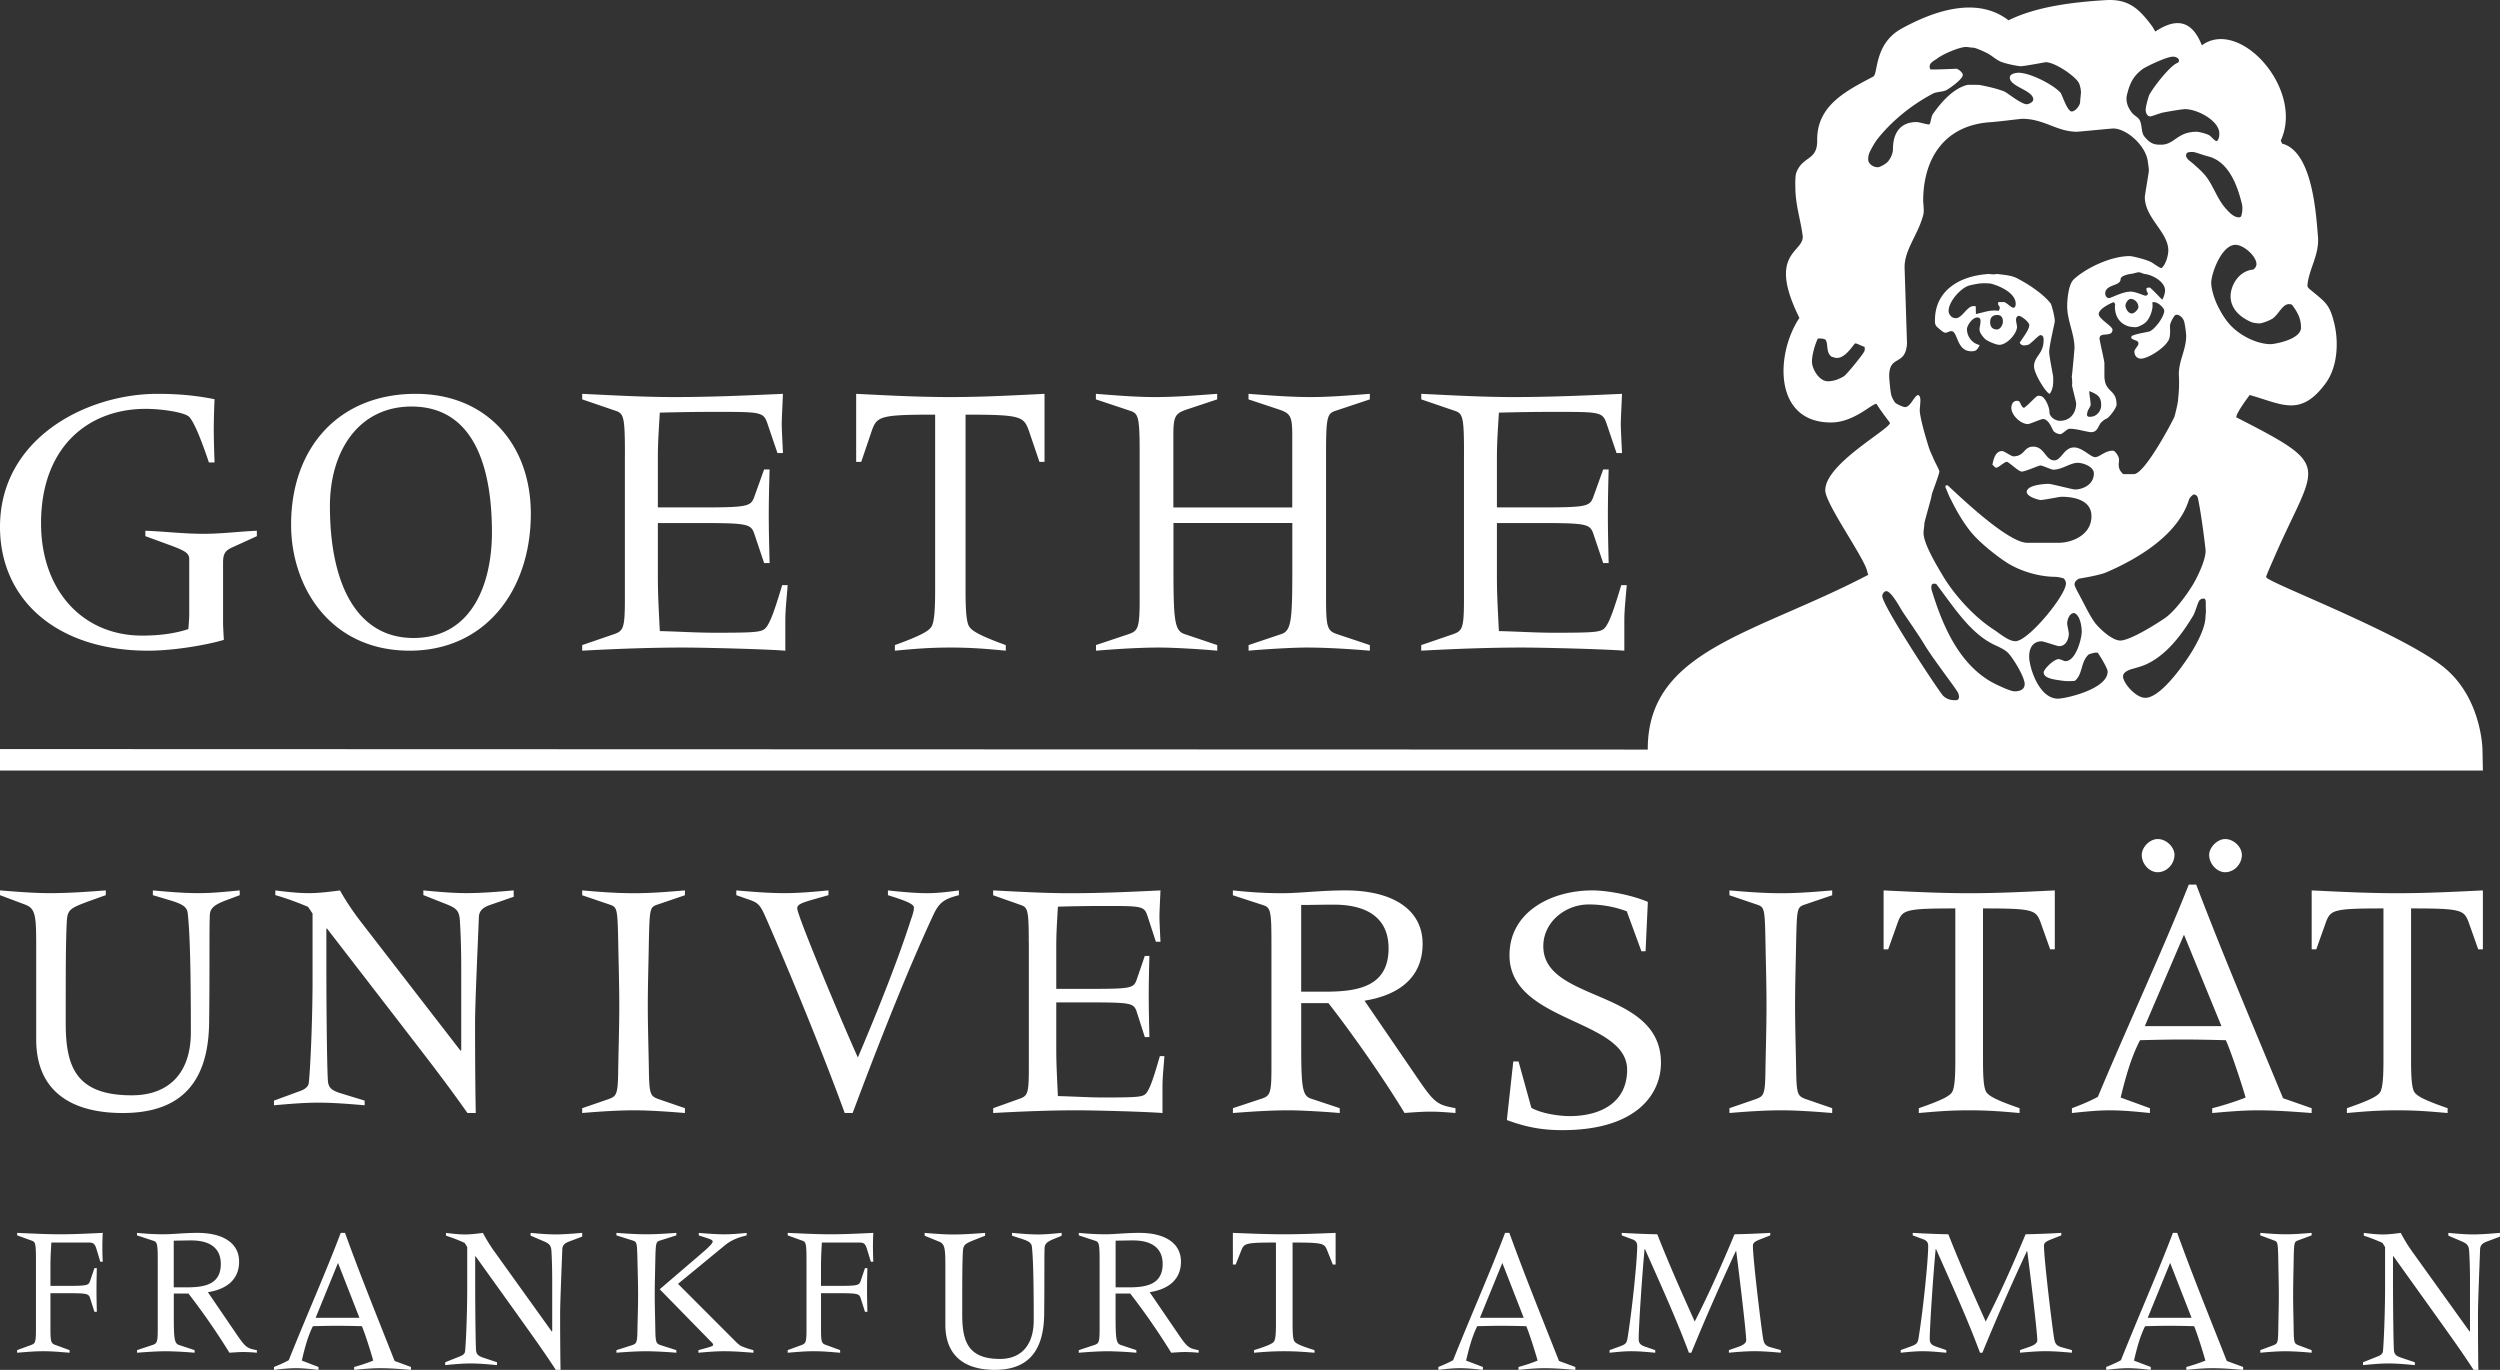 <svg width="146" height="80" xmlns="http://www.w3.org/2000/svg"><rect width="100%" height="100%" fill="#333333" stroke="none"/><g fill="#FFF" fill-rule="evenodd"><path d="M128.704 34.957c-.099-.003-.138.021-.214.064-.13.076-.26.682-.409.933-.654 1.085-1.543 2.303-2.76 2.85-.218.095-.462.17-.705.235-.242.064-.631.188-.631.464 0 .377.737 1.25 1.3 1.25.992 0 2.524-2.352 2.789-2.813.278-.478.719-1.291.728-1.937.028-.389.028-.087.013-.659 0-.092.032-.383-.111-.387zm-7.58.846c-.209-.002-.383.274-.4.589-.006.117.095.495.095.613 0 .248-.125.731-.568.731-.117 0-.898-.283-1.016-.283-.49 0-.732.36-.732.897 0 .6.562 2.452 1.678 2.452.443 0 2.905-.553 2.905-1.58 0-.225-.561-1.09-.58-1.107h-.16c-.183.044-.275.065-.37.108-.478.438-.335 1.17-.811 1.542 0 0-.401.032-.653-.002-.488-.068-1.16-.128-1.16-.492 0-.189.59-.778.875-.778.117 0 .283.117.4.117.602 0 .946-1.314.946-1.722.002-.249-.085-.985-.448-1.085zm-10.963-1.28c-.118 0-.237.164-.237.283 0 .56 3.321 5.597 3.556 5.828.29.283.626.256.745.256.117 0 .097-.022.138-.064.093-.09.002-.33.002-.33.002-.117-1.479-2.005-2.005-2.894-.248-.425-1.182-1.769-1.276-1.922-.118-.19-.64-1.157-.923-1.157zm2.7-.417c-.12.068-.053.351-.053.351.557 1.814 1.508 4.346 3.65 5.454.213.105.939.462 1.192.462.13 0 .59-.011.59-.425 0-.424-.686-1.53-.97-1.82-.206-.205-.537-.347-.81-.475-1.416-.678-2.371-2.222-3.383-3.547.002-.002-.142-.042-.216 0zm15.26-5.237c-.162.099-.255.212-.297.346-.65 2.057-3.017 3.434-4.817 4.211-.395.172-1.506.353-1.553.359-.1.017-.303.164-.303.342 0 .117.258.572.41.86.22.414.442.884.742 1.326.216.315 1.054 1.138 1.566 1.093.721-.065 2.506-1.263 2.616-1.346.579-.433 1.243-1.36 1.593-1.937.259-.436.73-1.41.73-1.952 0-.117-.235-2.067-.443-3.047-.045-.192-.096-.202-.244-.255zm-5.413-5.21c0-.477-.191-.623-.7-.82.038.445.083.58.085.796.002.117-.189.324-.185.441 0 0-.059.151-.004.214.044.05.047.05.167.05.342.003.637-.303.637-.68zm1.725-6.201c-.172 0-.31.283-.306.378.005.19.158.472.378.472.117 0 .384-.214.378-.4-.007-.191-.178-.45-.45-.45zm6.119-3.16c-.816 0-1.417 1.686-1.417 2.216 0 .3.138.825.33 1.242.17.37.408.784.678 1.108.656.778 1.72 1.235 2.463 1.235.195 0 1.772-.259 1.772-.967 0-.441-.129-.815-.53-1.338-.525-.204-.741.581-1.16.83-.258.148-.621.263-.74.263-.12 0-.364-.026-.517-.096-.726-.332-1.165-.84-1.165-1.495 0-.595.452-1.463 1.301-1.55.078-.006.21-.183.21-.312.004-.475-.753-1.136-1.225-1.136zm-5.646 1.603c-.117 0-.354.094-.473.094-.017 0-.59.089-.59.306 0 .425-.899.283-.899.85 0 .116.095.258.212.258.142 0 .78-.378 1.277-.378.284 0 .78.236.851.236.117 0 .112-.054.165-.113-.05-.11-.095-.145-.095-.262 0-.117.04-.055.078-.097h.126c.276.233.511.514.721.708.112-.202.16-.424.16-.541 0-.52-.752-.908-1.155-.956-.151-.017-.26-.105-.378-.105zm-18.746 3.87c-.18.386-.342.957-.342 1.364 0 .353.378 1.133.946 1.133.117 0 .374-.038.552-.113.147-.059.302-.138.378-.19.172-.114 1.16-1.334 1.192-1.47.038-.154 0-.243 0-.243-.205-.055-.422-.198-.541-.198-.072 0-.532.85-1.063.85-.117 0-.208-.048-.299-.063-.375-.24-.191-.753-.375-1.006-.153-.08-.315-.068-.448-.064zm7.099 7.779c-.051.289-.452 1.278-.452 1.385 0 .117-.426 1.533-.426 1.65 0 .117-.047.425-.047.542 0 .63.794 1.94 1.15 2.535.667 1.108 1.812 2.368 2.922 3.087.346.224.851.668 1.254.696a.314.314 0 0 0 .129-.01c.826-.184 2.863-2.697 2.863-3.36 0-.116-.053-.203-.123-.29a1.813 1.813 0 0 0-.514-.098c-.88-.006-1.99-.297-2.841-.846-.643-.419-1.608-1.191-2.092-1.799-.414-.513-.794-1.157-1.084-1.74-.045-.093-.106-.208-.166-.325l-.223-.54c.007-.075.024-.074.018-.09h.12c.276.234 3.415 3.33 4.632 3.352h1.842c.768 0 1.92-.442 1.92-1.555 0-.973-1.088-1.133-1.748-1.133-.117 0-.951.175-1.205.189-.125.005-.826-.19-.826-.472 0-.408 1.051-.472 1.299-.472.117 0 1.394.33 1.511.33.443 0 1.11-.266 1.11-.944 0-.372-.595-.613-.945-.613-.437 0-.912.4-1.424.4-.118 0-.628-.245-.748-.245-.117 0-.89.362-1.104.356-.187-.005-.751-.572-.87-.572-.117 0-.486.344-.604.344-.117 0-.15-.136-.234-.17.036-.083.096-.802.57-.802.117 0 .54.31.657.31.668 0 .596-.567 1.158-.567.662 0 .715.802 1.23.802.42 0 .561-.755 1.157-.755.484 0 .963.567 1.23.567.272 0 .554-.378 1.04-.378.117 0 .29.26.338.408.042.136-.002.275-.002.417 0 .142.055.317.13.395.065.064.076.149.196.149h.561c.65 0 2.338-3.236 2.374-3.366.089-.325.208-.855.208-.972 0-.117.089-.638.047-1.394-.041-.86.426-1.495.426-2.355a5.28 5.28 0 0 0-.114-.808c-.071-.272-.351-.478-.522-.393-.06.03-.31.434-.31.634 0 .117.038.574-.062.793-.225.495-1.226 1.118-1.638 1.118-.125 0-.378-.078-.378-.425 0-.117.236-.33.236-.447 0-.195-.159-.155-.382-.293 0 0-.089-.045 0-.166.32-.132.645-.172.976-.244.33-.071.915-.872.915-1.23 0-.125-.33-.495-.614-.495-.118 0-.082.062-.082.062.065.325-.145.927-.429 1.152-.172.136-.433.249-.552.249-.118 0-.333-.025-.386-.042-.645-.194-.82-.713-.82-1.162 0-.153.061-.097-.063-.26-.127.037-.882.37-.882.707 0 .264.804.708.804.897 0 .489-.757.1-.757.519 0 .117.284 1.314.284 1.433v.719c0 1.055.71.755.71 1.716 0 .194-.437.757-.585.815-.142.053-.21.134-.327.234-.097.129-.082.144-.184.317-.162.276-.376.251-.573.214-.48-.093-.7-.174-1.095-.174-.117 0-.4.315-.52.315a.621.621 0 0 1-.397-.18c-.059-.06-.261-.705-.617-.705-.117 0-.76.294-.877.294-.437 0-.969-.53-.969-.943 0-.03.002-.414.333-.414.242 0 .159.287.401.414.295-.193.707-.708.827-.708.117 0 .17.007.247.054.178.106.415.588.415.888 0 .283.33.519.614.519.596 0 .946-.448.946-1.014 0-.117-.236-.944-.236-1.06 0-.118 0-.065.01-.116-.01-.145-.01-.289-.03-.378.018-.041.16-1.581.16-1.698 0-.808-.426-1.586-.426-2.43 0-.347.064-1.263.382-1.563.643-.608 2.11-1.361 3.28-1.361.117 0 .853.168 1.218.34.111.047.465.332.63.366.24-.2.395-.73.395-1.036 0-1.073-1.371-1.892-1.371-3.113 0-.117.236-1.439.236-1.556 0-.117-.042-.362-.064-.545-.13-.925-1.247-1.907-2.015-1.907-.117 0-2.008.189-2.126.189-1.168 0-1.914-.755-3.188-.755-.118 0-1.285.158-1.892.2-2.599.183-3.896 2.052-3.896 4.61 0 .117.066.549.013.772-.3 1.19-1.099 2.027-1.099 3.094l.142 4.457c-.094 1.336-1.04.624-1.04 1.887 0 .117.047.718.106 1.042.036.195.159.406.24.512.047.064.456.262.575.262.325 0 .513-.62.758-.708.265.076.072.695.112 1.016.083.659.492 1.948.535 2.08.078.236.167.391.237.569.115.285.367.7.367.819zm14.813-18.675c-.117 0-.274-.004-.35.058-.038.03-.059.081-.051.178.013.17.3.353.384.428.276.245.607.529.83.834.384.537.598 1.192 1.01 1.7.331.4.585.62.868.62.118 0 .137-.113.137-.113a1.69 1.69 0 0 0 .056-.455c0-.117-.036-.249-.064-.357-.236-.911-.724-2.323-1.92-2.631-.291-.072-.783-.262-.9-.262zM126.89 3.31c-.373 0-1.604.604-1.765.724-.54.408-.749.827-.915 1.526-.047.196-.013.38.022.515.053.189.176.393.288.527.117.141.363.26.44.419.154.313.08.717.27.947.372.461.62.482.975.482.796 0 .933-.755 2.079-.755.117 0 .51.09.724.198.144.074.397.451.494.315.1-.14.106-.302.106-.42 0-.72-1.252-1.415-2.009-1.415-.117 0-.855.114-1.28.2-.231.048-.634.223-.751.223-.172 0-.26-.206-.26-.4 0-.117.093-.52.19-.802.094-.28 1.212-1.779 1.687-1.93.051-.032.062-.07.064-.124.002-.059-.01-.087-.064-.138a.446.446 0 0 0-.295-.092zm-12.073-.567c-.378 0-1.328.4-1.695.682-.132.102-.43.226-.43.449 0 .117.031.162.054.181.121.02 1.525-.041 1.525-.041.138.047.357.236.357.355 0 .277-.86.85-.978.904-.22.1-.55.083-.756.189-1.258.66-2.418 1.604-3.256 2.665-.194.247-.457.75-.49.863a1.108 1.108 0 0 0-.047.33c0 .189.225.447.568.447.117 0 .467-.19.59-.337.166-.195.29-.476.29-.723 0-.884.383-1.58 1.388-1.58.117 0 .59.141.709.141.117 0 .11-.436.244-.623.527-.74 1.191-1.476 2.003-1.687.043 0 .134-.014.703 0 .47.094.997.203 1.459.386.153.059.983.744 1.308.744.095 0 .379-.111.379-.283 0-.53-1.37-.742-1.37-1.274 0-.253.437-.283.496-.283.69 0 2.037.687 2.468 1.17.083.089.39 1.093.649 1.093.212 0 .496-.347.496-.566 0-.117.047-.448.047-.567 0-.117-.051-.449-.165-.604-.336-.453-1.407-1.142-1.891-1.142-.017 0-1.258.236-1.464.236-.117 0-.777-.117-1.125-.25-.265-.1-.492-.312-.706-.44-.253-.154-.815-.393-.934-.393-.118.005-.307-.042-.426-.042zM96.23 43.775c-.026-5.82 6.242-6.732 12.879-10.207l-.055-.147c-.055-.669-2.429-3.951-2.457-4.763-.053-1.546 3.75-3.572 3.781-3.962-.274-.363-.552-.727-.792-1.112-.275-.015-1.313 1.089-2.658 1.089-3.37 0-3.242-4.017-1.842-6.107-1.93-3.872.323-3.807.189-4.81-.138-1.023-.43-1.8-.426-2.888 0 0-.024-.587.061-.8.393-.988 1.23-.669 1.214-1.877-.024-2.054 1.733-2.901 3.274-3.719.293-.154.038-1.91 1.651-2.8 1.884-1.037 4.4-1.911 6.248-.486 1.666-.821 3.83-1.065 5.668-1.178 1.366-.085 1.973.523 2.724 1.529l.183.306c1.332-.891 2.19-.544 2.716.806 2.21-1.637 5.996 2.569 4.608 5.565l.08.174c1.762.453 1.978 4.05 2.093 5.415.093 1.1-.55 1.937-.615 2.877-.007.121.188.25.263.314.815.677 1.035.804 1.296 1.855.274 1.097.215 2.566-.494 3.532-1.466 1.997-2.54 1.222-4.437.687-.19.259-.76 1.022-.787 1.3 5.758 2.948 4.66 2.591 2.249 8.12-.06.14-.497 1.121-.5 1.193-.001.07.144.138.19.164 1.042.604 8.216 3.408 10.321 5.235 2.096 1.818 2.122 4.708 2.122 4.708L145 45H0v-1.255l96.23.03z" fill-rule="nonzero"/><path d="M116.644 18.396c-.275 0-.42.141-.42.423 0 .153.058.423.396.423.186 0 .349-.252.349-.47.001-.088-.01-.376-.325-.376zm-1.098-1.834c-.237.047-.485.08-.66.155-.49.223-1.087.938-1.087 1.442 0 .164.14.423.42.423.373 0 .653-.705 1.027-.705.115 0 .1-.008.142.032-.002.132-.002.273.007.432.579-.13.838-.253 1.335-.188.007-.064.054-.064.054-.182 0-.117-.094-.117-.094-.235 0-.117-.007-.055.032-.094h.312c.116 0 .425.329.541.329.116 0 .14-.117.14-.235 0-.64-.974-1.057-1.465-1.176a3.341 3.341 0 0 0-.704.002zm.609-.562c.375.047.42 0 .466 0 .376.047.837.073 1.174.25.583.3 1.453.846 1.95 1.45.081.1.255.826.255 1.05 0 .116-.327 1.423-.327 1.809 0 .278.234 1.363.234 1.48 0 .24.03.641-.202.961-.205-.028-.918-1.18-.918-1.595 0-.617.56-.716.56-1.55 0-.152-.03-.282-.187-.282-.116 0-.612.565-.728.563 0 0-.25.077-.373 0-.053-.034-.11-.115-.11-.115.196-.325.56-.764.56-1.034 0-.189-.493-.559-.624-.542-.284.094-.069.496-.093.685-.058.423-.612 1.008-1.032 1.008-.204 0-.728-.232-.846-.354-.49-.523-.252-.598-.252-1.055 0-.117-.047-.072-.04-.149-.03.008-.03-.04-.147-.04-.31 0-.606.494-.606.682 0 .359.231.81.743.929-.152.325-.26.363-.488.363-.88 0-.774-1.176-1.166-1.176-.116 0-.234.094-.35.094-.115 0-.341-.216-.446-.304-.192-.158-.16-.335-.16-.448.004-1.63 1.32-2.569 3.153-2.68z"/><path d="M13.998 52.279l-.902.338c-.534.219-.822.398-.843.814-.04 1.114 0 2.743-.04 6.284C12.171 63.57 10.22 65 7.164 65c-2.975 0-5.05-1.251-5.05-4.293V55.12c0-1.668-.059-2.068-.636-2.287L0 52.277V52c1.008.079 1.973.16 2.935.16 1.089 0 2.155-.08 3.243-.16v.277l-.944.338c-1.13.417-1.293.498-1.332 1.193-.064 1.175-.064 2.882-.064 5.943 0 2.543.595 4.215 3.858 4.215 2.159 0 3.45-1.292 3.45-3.68 0-2.44-.019-5.604-.187-6.977-.039-.357-.347-.514-.902-.694l-1.13-.338V52c.885.079 1.766.16 2.671.16.78 0 1.581-.08 2.402-.16v.279h-.002zM29.996 52.373l-1.359.47c-.447.155-.65.35-.67.705-.061 1.582-.223 5.042-.223 6.177 0 .8 0 3.046.04 5.275h-.485c-1.3-1.855-2.7-3.635-4.08-5.432L19.1 54.23h-.04v2.19c0 2.582.04 6.43.101 6.802.063.314.204.467.794.643l1.34.41v.273c-.893-.076-1.807-.153-2.699-.153-.874 0-1.724.077-2.596.153v-.272l1.54-.567c.287-.097.468-.272.49-.448.08-.626.223-3.536.223-6.04v-3.87l-.264-.391a17.586 17.586 0 0 0-1.909-.686v-.272c.651.077 1.3.158 1.95.158.608 0 1.215-.08 1.824-.158.386.684.813 1.309 1.3 1.934l5.742 7.427.04-.039v-4.73c0-.939-.02-1.897-.08-2.855-.04-.547-.202-.704-.792-.937l-1.34-.53V52c.83.077 1.685.158 2.516.158.912 0 1.827-.079 2.76-.158v.373h-.004zM34.002 64.718l1.529-.526c.495-.183.557-.265.574-1.825.022-1.212.061-2.448.061-3.664 0-1.214-.039-2.45-.061-3.664-.04-1.905-.058-2.046-.438-2.19L34 52.283V52c.951.08 1.927.164 3.04.164.992 0 1.966-.082 2.96-.164v.282l-1.67.568c-.377.143-.395.284-.437 2.189-.018 1.212-.061 2.448-.061 3.664 0 1.216.04 2.452.061 3.664.021 1.56.079 1.642.576 1.825l1.531.526V65c-.935-.078-2.086-.158-2.96-.158-.993 0-2.147.08-3.04.158v-.282h.002zM43.002 52c.93.079 1.881.16 2.81.16.85 0 1.72-.08 2.57-.16v.277l-.71.202c-.93.258-1.113.355-1.113.574 0 .419 2.59 6.599 3.54 8.706 1.233-2.898 2.363-5.763 3.072-7.97.122-.358.202-.575.202-.794 0-.219-.626-.438-1.518-.716v-.277c.769.078 1.537.16 2.306.16.625 0 1.232-.08 1.839-.16v.277c-.87.218-1.153.44-1.474 1.114-1.275 2.723-2.873 6.639-4.731 11.607h-.464c-1.315-3.617-3.379-8.624-4.651-11.51-.324-.733-.464-.794-1.113-1.011L43 52.277V52h.002zM60.08 55.039c0-1.905-.058-2.046-.475-2.19L58 52.283V52c1.585.08 3.036.164 4.485.164 1.815 0 3.61-.082 5.287-.164-.02.505-.06 1.235-.06 1.54 0 .302.038.992.06 1.459h-.268l-.495-1.52c-.19-.57-.341-.57-2.537-.57-1.108 0-1.987.02-2.691.04-.038.71-.095 1.46-.095 2.31v2.491h1.984c2.31 0 2.52-.04 2.693-.484l.493-1.44h.268c-.018.77-.038 1.54-.038 2.29 0 .83.022 1.599.038 2.448h-.268l-.493-1.54c-.173-.441-.383-.483-2.693-.483h-1.984v2.755c0 .932.057 1.862.095 2.715.898.021 1.795.082 2.655.082 2.04 0 2.327-.023 2.517-.263.228-.305.438-.954.783-2.15H68c-.036.588-.111 1.196-.111 1.784V65c-.991-.078-3.932-.158-5-.158-1.679 0-3.512.08-4.887.158v-.282l1.472-.526c.535-.183.61-.265.61-1.825v-7.328h-.003zM72 64.718l1.591-.526c.578-.183.661-.265.661-1.825v-7.328c0-1.905-.06-2.046-.517-2.19L72 52.283V52c.764.08 1.735.164 2.851.164 1.076 0 2.253-.164 3.723-.164 2.727 0 4.506 1.094 4.506 3.119 0 2.046-1.488 3.016-3.392 3.321l2.852 4.17c1.198 1.763 1.303 1.902 2.46 2.106v.282c-.475-.036-.97-.078-1.443-.078-.498 0-1.017.04-1.533.078-1.322-2.183-3.164-4.778-4.444-6.415h-1.59v2.326c0 2.635.061 3.098.6 3.26l1.651.549V65c-.887-.078-2.273-.158-2.993-.158-1.054 0-2.254.08-3.246.158v-.282H72zm3.99-6.804h1.405c1.924 0 3.698-.303 3.698-2.532 0-1.78-1.259-2.551-3.202-2.551-.663 0-1.281.019-1.902.019v5.064zM88.376 61.988h.307l.748 2.71c.656.359 1.687.483 2.236.483 1.755 0 3.357-.753 3.357-2.71 0-2.985-6.87-2.735-6.87-6.686 0-2.545 2.458-3.785 4.83-3.785.921 0 2.327.275 3.25.672l-.134 2.881h-.242l-.855-2.333a6.305 6.305 0 0 0-2.217-.4c-1.383 0-2.657 1.033-2.657 2.44 0 3.301 6.871 2.46 6.871 6.81 0 1.828-1.429 3.93-5.752 3.93-1.051 0-1.995-.125-3.248-.59l.376-3.422zM101 64.718l1.528-.526c.5-.183.56-.265.576-1.825.022-1.212.06-2.448.06-3.664 0-1.214-.038-2.45-.06-3.664-.035-1.905-.058-2.046-.435-2.19L101 52.283V52c.957.08 1.93.164 3.042.164.99 0 1.966-.082 2.958-.164v.282l-1.669.568c-.377.143-.396.284-.437 2.189-.022 1.212-.062 2.448-.062 3.664 0 1.216.04 2.452.062 3.664.02 1.56.079 1.642.578 1.825l1.528.526V65c-.936-.078-2.085-.158-2.958-.158-.994 0-2.147.08-3.042.158v-.282zM110 52c1.673.08 3.325.164 5 .164 1.671 0 3.327-.082 5-.164v3.442h-.27l-.577-1.62c-.267-.688-.463-.77-3.346-.77v8.83c0 1.012.038 1.54.155 1.824.114.265.518.507 1.981 1.012V65c-.906-.078-1.75-.158-2.941-.158-1.192 0-2.039.08-2.943.158v-.282c1.461-.505 1.885-.749 1.979-1.012.115-.282.153-.81.153-1.824v-8.83c-2.883 0-3.077.082-3.344.77l-.577 1.62h-.268V52H110zM121 64.72c.48-.18 1.038-.403 1.514-.664 1.73-4.131 3.878-8.767 5.31-12.394h.435c1.592 4.19 3.383 8.384 5.07 12.473l1.671.584V65c-1.051-.078-2.086-.157-3.141-.157-.896 0-1.77.08-2.666.157v-.28c.495-.12 1.354-.382 1.95-.624-.24-.848-.875-2.742-1.153-3.349-.835-.019-1.69-.04-2.528-.04-.834 0-1.65.021-2.483.04-.538 1.03-.856 2.217-1.133 3.349l1.71.623V65c-.779-.078-1.553-.157-2.348-.157-.734 0-1.47.08-2.208.157v-.28zm5.014-13.782c-.501 0-.935-.488-.935-1.01 0-.443.456-.928.935-.928.498 0 .975.463.975.927-.002.544-.46 1.01-.975 1.01zm1.53 3.647l-2.288 5.34h4.476l-2.188-5.34zm2.406-3.647c-.477 0-.935-.488-.935-1.01 0-.443.479-.928.935-.928.498 0 .975.463.975.927 0 .544-.456 1.01-.975 1.01zM135 52c1.67.08 3.325.164 5 .164 1.673 0 3.328-.082 5-.164v3.442h-.271l-.574-1.62c-.268-.688-.463-.77-3.349-.77v8.83c0 1.012.04 1.54.154 1.824.116.265.52.507 1.981 1.012V65c-.903-.078-1.748-.158-2.94-.158-1.194 0-2.04.08-2.942.158v-.282c1.46-.505 1.883-.749 1.98-1.012.113-.282.155-.81.155-1.824v-8.83c-2.884 0-3.078.082-3.347.77l-.577 1.62h-.268V52H135zM11.052 32.707c0-.36-.095-.495-1.152-.879l-1.41-.516v-.317c1.128.044 2.257.18 3.384.18 1.058 0 2.092-.134 3.126-.18v.317l-1.48.676c-.423.201-.493.425-.493.9v3.467c0 .225.024.609.046 1.013-.894.273-2.845.632-4.421.632C3.294 38 0 35.003 0 30.771 0 25.61 5.033 23 9.193 23c1.293 0 2.327.11 3.337.315a43.144 43.144 0 0 0-.046 1.735c0 .65.024 1.305.046 1.958h-.329c-.329-.968-.774-2.209-1.129-2.638-.235-.292-1.644-.493-2.563-.493-3.314 0-6.112 2.182-6.112 6.688 0 3.877 2.398 6.554 5.902 6.554.985 0 1.88-.11 2.702-.38.026-.34.05-.675.05-.832v-3.2h.001zM17 30.637C17 26.152 19.781 23 24.277 23 28.374 23 31 25.907 31 30.005 31 34.465 28.35 38 23.922 38 19.29 38 17 34.284 17 30.637zm11.729.45c0-3.764-1.026-7.345-4.696-7.345-3.096 0-4.766 2.613-4.766 5.813 0 4.64 1.624 7.703 4.876 7.703 3.384 0 4.586-3.109 4.586-6.172zM36.495 26.503c0-2.196-.07-2.362-.573-2.523L34 23.323V23c1.899.092 3.641.189 5.38.189 2.176 0 4.33-.097 6.344-.189-.023.58-.07 1.425-.07 1.775 0 .35.049 1.145.07 1.683h-.32l-.596-1.754c-.23-.651-.41-.651-3.047-.651-1.328 0-2.381.023-3.228.045-.047.819-.114 1.683-.114 2.66v2.876h2.38c2.772 0 3.024-.045 3.23-.559l.595-1.659h.32c-.023.888-.048 1.775-.048 2.64 0 .958.025 1.847.049 2.825h-.32l-.595-1.773c-.207-.516-.46-.563-3.23-.563h-2.381v3.18c0 1.073.067 2.148.114 3.13 1.076.025 2.153.096 3.183.096 2.449 0 2.794-.027 3.022-.303.278-.352.527-1.102.942-2.478H46c-.046.675-.137 1.378-.137 2.057V38c-1.192-.092-4.718-.183-6.001-.183-2.014 0-4.212.092-5.862.183v-.327l1.762-.604c.642-.212.731-.305.731-2.106v-8.46h.002zM50 23c1.841.093 3.659.189 5.5.189 1.84 0 3.659-.096 5.5-.189v3.973h-.296l-.636-1.868c-.296-.796-.508-.89-3.68-.89v10.188c0 1.168.039 1.776.169 2.103.126.303.57.582 2.18 1.167V38c-.995-.093-1.925-.183-3.237-.183-1.314 0-2.244.092-3.238.183v-.327c1.609-.585 2.074-.864 2.181-1.167.127-.33.17-.935.17-2.103V24.215c-3.175 0-3.385.094-3.683.89l-.634 1.868H50V23zM64 37.673l1.806-.604c.656-.213.75-.305.75-2.107v-8.458c0-2.197-.07-2.362-.586-2.524L64 23.323V23c1.195.093 2.347.189 3.45.189 1.193 0 2.388-.096 3.633-.189v.323l-1.756.585c-.704.234-.802.4-.802 1.545v4.182h6.943v-4.182c0-1.144-.093-1.311-.797-1.545l-1.758-.585V23c1.247.093 2.44.189 3.637.189 1.1 0 2.249-.096 3.448-.189v.323l-1.97.657c-.518.162-.587.327-.587 2.524v8.458c0 1.802.093 1.892.75 2.107l1.809.604V38c-1.126-.093-2.488-.183-3.685-.183-.82 0-2.39.092-3.398.183v-.327l1.877-.632c.61-.185.677-.722.677-3.76v-2.737H68.53v2.737c0 3.038.075 3.575.683 3.76l1.875.632V38c-1.007-.093-2.578-.183-3.4-.183-1.196 0-2.555.092-3.681.183v-.327H64zM85.498 26.503c0-2.196-.067-2.362-.573-2.523l-1.923-.657V23c1.9.092 3.642.189 5.38.189 2.177 0 4.33-.097 6.344-.189-.023.58-.071 1.425-.071 1.775 0 .35.048 1.145.071 1.683h-.32l-.594-1.754c-.23-.651-.415-.651-3.049-.651-1.327 0-2.38.023-3.227.045-.049.819-.116 1.683-.116 2.66v2.876h2.38c2.775 0 3.024-.045 3.23-.559l.596-1.659h.319c-.023.888-.045 1.775-.045 2.64 0 .958.023 1.847.045 2.825h-.319l-.596-1.773c-.206-.516-.455-.563-3.23-.563h-2.38v3.18c0 1.073.067 2.148.116 3.13 1.076.025 2.153.096 3.181.096 2.448 0 2.792-.027 3.023-.303.276-.352.525-1.102.942-2.478H95c-.046.675-.139 1.378-.139 2.057V38c-1.188-.092-4.717-.183-5.998-.183-2.014 0-4.212.092-5.863.183v-.327l1.765-.604c.639-.212.731-.305.731-2.106v-8.46h.002zM1.002 78.846l.775-.283c.284-.1.323-.141.323-.98v-3.95c0-1.024-.03-1.104-.25-1.18l-.848-.307V72c.887.04 1.702.082 2.528.082.826 0 1.654-.042 2.47-.082a16.124 16.124 0 0 0 0 1.687h-.142l-.241-.796c-.112-.327-.234-.327-.516-.327H2.997c-.022.435-.051.874-.051 1.308v1.224h.887c1.218 0 1.33-.022 1.42-.264l.262-.774h.14c-.01.414-.02.83-.02 1.233 0 .447.01.86.02 1.318h-.14l-.262-.825c-.09-.24-.202-.262-1.42-.262h-.887v2.062c0 .838.042.882.343.98l.775.284V79c-.544-.042-.966-.088-1.56-.088-.496 0-.979.044-1.504.088v-.154h.002zM8 78.848l.857-.284c.311-.098.356-.14.356-.98v-3.95c0-1.025-.035-1.105-.278-1.18L8 72.146V72c.412.04.935.082 1.536.082.577 0 1.213-.082 2.002-.082 1.469 0 2.426.586 2.426 1.68 0 1.1-.802 1.625-1.823 1.784l1.534 2.25c.648.951.702 1.026 1.325 1.134V79a9.194 9.194 0 0 0-.778-.042c-.265 0-.547.022-.823.042a40.11 40.11 0 0 0-2.393-3.457h-.856v1.254c0 1.418.032 1.669.323 1.756l.892.295V79a23.469 23.469 0 0 0-1.615-.088c-.569 0-1.213.044-1.746.088v-.152H8zm2.148-3.667h.756c1.035 0 1.991-.161 1.991-1.364 0-.96-.677-1.376-1.724-1.376-.359 0-.69.013-1.025.013v2.727h.002zM16 79.832c.27-.11.59-.243.863-.397.991-2.48 2.217-5.26 3.036-7.435h.25c.907 2.513 1.93 5.027 2.896 7.48l.955.352V80c-.604-.047-1.193-.097-1.795-.097-.51 0-1.01.048-1.523.097v-.168c.282-.075.772-.231 1.113-.373-.135-.509-.5-1.642-.66-2.009a57.219 57.219 0 0 0-1.444-.024c-.476 0-.941.012-1.418.024-.308.616-.49 1.328-.647 2.009l.975.373V80c-.444-.047-.886-.097-1.34-.097-.42 0-.84.048-1.261.097v-.168zm3.739-6.077l-1.305 3.203h2.557l-1.252-3.203zM33.998 72.218l-.776.293c-.255.095-.37.218-.383.432-.035.977-.127 3.107-.127 3.806 0 .497 0 1.88.024 3.251h-.276c-.743-1.143-1.543-2.24-2.33-3.348l-2.356-3.287h-.023v1.349c0 1.589.023 3.961.056 4.19.037.193.115.29.455.397l.763.255v.167c-.508-.046-1.03-.097-1.543-.097-.498 0-.986.049-1.482.097v-.167l.881-.352c.162-.056.267-.165.278-.276.049-.382.127-2.179.127-3.72v-2.382l-.15-.24c-.36-.168-.72-.3-1.091-.422v-.162c.37.044.743.09 1.112.09.348 0 .697-.046 1.045-.09.22.418.463.804.743 1.187l3.281 4.574.023-.024v-2.914c0-.578-.011-1.171-.044-1.759-.024-.335-.117-.432-.452-.577l-.766-.327V72c.475.044.961.09 1.438.09.519 0 1.042-.046 1.575-.09v.218h-.002zM36 78.848l.894-.283c.288-.1.325-.141.334-.981.014-.657.037-1.321.037-1.976 0-.653-.023-1.321-.037-1.974-.023-1.025-.03-1.105-.254-1.18L36 72.146V72c.556.04 1.123.082 1.775.082.579 0 1.146-.042 1.724-.082v.146l-.974.308c-.222.075-.232.153-.255 1.18-.011.653-.033 1.32-.033 1.974 0 .655.023 1.32.033 1.976.012.838.045.882.336.98l.893.284V79a24.682 24.682 0 0 0-1.724-.088c-.58 0-1.254.044-1.775.088v-.152zm4.787 0c.65-.174.86-.23.86-.305 0-.086-.094-.154-.199-.264l-2.92-2.986 2.444-2.095c.42-.358.65-.587.65-.697 0-.12-.324-.188-.812-.353v-.146c.5.04 1.011.082 1.509.082.43 0 .859-.042 1.286-.082v.146c-.312.077-.81.2-1.263.571l-2.746 2.258 3.407 3.412c.068.07.243.21.278.218.118.056.43.173.719.241V79c-.556-.042-1.137-.088-1.705-.088-.509 0-1.008.044-1.508.088v-.152zM46 78.846l.776-.283c.282-.1.324-.141.324-.98v-3.95c0-1.024-.032-1.104-.252-1.18l-.846-.307V72c.885.04 1.703.082 2.53.082.824 0 1.65-.042 2.468-.082-.01.247-.02.509-.02.757 0 .308.01.624.02.93h-.142l-.243-.796c-.11-.327-.232-.327-.514-.327h-2.105c-.022.435-.05.874-.05 1.308v1.224h.886c1.217 0 1.33-.022 1.421-.264l.262-.774h.14c-.01.414-.02.83-.02 1.233 0 .447.01.86.02 1.318h-.14l-.262-.825c-.091-.24-.203-.262-1.421-.262h-.885v2.062c0 .838.038.882.343.98l.774.284V79c-.543-.042-.967-.088-1.56-.088-.494 0-.978.044-1.502.088v-.154H46zM62 72.168l-.517.212c-.303.133-.468.242-.48.5-.023.686 0 1.69-.023 3.865C60.956 79.122 59.84 80 58.095 80c-1.7 0-2.886-.77-2.886-2.64V73.92c0-1.028-.035-1.273-.364-1.408L54 72.166v-.164c.576.045 1.127.092 1.679.092.62 0 1.23-.047 1.85-.092v.164l-.539.212c-.642.256-.737.305-.758.732-.038.725-.038 1.771-.038 3.66 0 1.566.34 2.592 2.206 2.592 1.23 0 1.97-.797 1.97-2.262 0-1.508-.012-3.454-.108-4.295-.024-.222-.197-.32-.513-.43l-.645-.21V72c.503.045 1.009.092 1.526.092.446 0 .902-.047 1.37-.092v.168zM63.002 78.848l.86-.284c.31-.098.355-.14.355-.98v-3.95c0-1.025-.034-1.105-.278-1.18l-.937-.308V72c.414.04.937.082 1.536.082.576 0 1.213-.082 2.004-.082 1.47 0 2.426.586 2.426 1.68 0 1.1-.802 1.625-1.827 1.784l1.536 2.25c.646.951.702 1.026 1.323 1.134V79a9.236 9.236 0 0 0-.778-.042c-.265 0-.545.022-.823.042a39.696 39.696 0 0 0-2.393-3.457h-.856v1.254c0 1.418.033 1.669.323 1.756l.89.295V79a23.407 23.407 0 0 0-1.614-.088c-.568 0-1.212.044-1.749.088v-.152h.002zm2.15-3.667h.757c1.032 0 1.99-.161 1.99-1.364 0-.96-.678-1.376-1.727-1.376-.354 0-.686.013-1.02.013v2.727zM72 72c1.004.04 1.995.082 3.001.082 1.004 0 1.993-.042 2.999-.082v1.85h-.163l-.348-.871c-.16-.37-.275-.415-2.002-.415v4.756c0 .546.023.831.09.983.068.14.312.274 1.19.545V79c-.543-.042-1.05-.088-1.766-.088-.718 0-1.223.044-1.768.088v-.152c.878-.27 1.133-.404 1.19-.545.07-.152.092-.437.092-.983v-4.756c-1.733 0-1.844.045-2.006.415l-.345.87H72V72zM84 79.832c.27-.11.589-.243.862-.397.987-2.48 2.216-5.26 3.034-7.435h.25c.91 2.513 1.93 5.027 2.899 7.48l.955.352V80c-.6-.047-1.191-.097-1.797-.097-.513 0-1.01.048-1.523.097v-.168a9.897 9.897 0 0 0 1.115-.373c-.136-.509-.502-1.642-.66-2.009a57.397 57.397 0 0 0-1.445-.024c-.474 0-.945.012-1.42.024-.307.616-.49 1.328-.65 2.009l.98.373V80c-.444-.047-.886-.097-1.342-.097-.42 0-.84.048-1.258.097v-.168zm3.736-6.077l-1.308 3.203h2.557l-1.249-3.203zM94.002 78.846l.577-.208c.381-.14.423-.196.48-.553.271-1.705.554-4.508.554-5.317 0-.195-.077-.314-.281-.391l-.621-.23V72c.696.04 1.425.071 2.075.082.672 1.715 1.423 3.402 2.185 5.096.858-1.673 1.609-3.381 2.325-5.096a56.426 56.426 0 0 0 2.086-.082v.146l-.479.189c-.445.172-.532.238-.532.433 0 .754.48 4.734.598 5.423.058.335.186.414.444.492l.587.163v.152c-.5-.042-1.011-.088-1.522-.088-.51 0-1.01.044-1.51.088v-.152l.534-.184c.368-.121.477-.275.477-.374 0-.545-.51-4.689-.585-5.223h-.023c-.955 2.062-1.78 3.94-2.597 5.933h-.142c-.773-2.073-1.686-4.06-2.566-6.052h-.022c-.14 1.44-.344 4.513-.344 5.247 0 .25.098.36.4.46l.566.195V79c-.468-.042-.926-.088-1.392-.088-.427 0-.848.044-1.274.088v-.154h.002zM111 78.846l.574-.208c.381-.14.423-.196.48-.553.27-1.705.553-4.508.553-5.317 0-.195-.076-.314-.28-.391l-.622-.23V72c.696.04 1.425.071 2.078.082.674 1.715 1.423 3.402 2.183 5.096.859-1.673 1.611-3.381 2.328-5.096a56.046 56.046 0 0 0 2.085-.082v.146l-.476.189c-.447.172-.534.238-.534.433 0 .754.477 4.734.598 5.423.053.335.186.414.444.492l.589.163v.152c-.5-.042-1.011-.088-1.522-.088-.51 0-1.011.044-1.51.088v-.152l.533-.184c.369-.121.478-.275.478-.374 0-.545-.51-4.689-.589-5.223h-.018a136.759 136.759 0 0 0-2.6 5.933h-.141c-.771-2.073-1.686-4.06-2.566-6.052h-.022c-.14 1.44-.346 4.513-.346 5.247 0 .25.098.36.404.46l.563.195V79c-.468-.042-.924-.088-1.392-.088-.423 0-.847.044-1.27.088v-.154H111zM123 79.832c.272-.11.593-.243.863-.397.99-2.48 2.216-5.26 3.035-7.435h.25c.907 2.513 1.932 5.027 2.896 7.48l.956.352V80c-.606-.047-1.196-.097-1.795-.097-.512 0-1.015.048-1.524.097v-.168c.282-.075.772-.231 1.113-.373-.136-.509-.5-1.642-.656-2.009a57.191 57.191 0 0 0-1.444-.024c-.478 0-.943.012-1.421.024-.309.616-.488 1.328-.648 2.009l.98.373V80c-.443-.047-.888-.097-1.342-.097-.42 0-.84.048-1.261.097v-.168H123zm3.736-6.077l-1.309 3.203h2.56l-1.25-3.203zM132 78.848l.765-.283c.248-.1.278-.141.288-.981.01-.657.03-1.321.03-1.976 0-.653-.022-1.321-.03-1.974-.019-1.025-.032-1.105-.217-1.18l-.834-.308V72c.475.04.963.082 1.52.082.494 0 .98-.042 1.476-.082v.146l-.83.308c-.19.075-.199.153-.219 1.18-.01.653-.03 1.32-.03 1.974 0 .655.02 1.32.03 1.976.01.838.038.882.286.98l.765.284V79a18.135 18.135 0 0 0-1.477-.088c-.499 0-1.07.044-1.52.088v-.152H132zM146 72.218l-.78.293c-.252.095-.368.218-.382.432-.035.977-.124 3.107-.124 3.806 0 .497 0 1.88.023 3.251h-.28c-.738-1.143-1.539-2.24-2.328-3.348l-2.351-3.287h-.027v1.349c0 1.589.027 3.961.06 4.19.037.193.115.29.453.397l.763.255v.167c-.51-.046-1.031-.097-1.54-.097-.502 0-.984.049-1.487.097v-.167l.884-.352c.161-.056.266-.165.278-.276.045-.382.126-2.179.126-3.72v-2.382l-.15-.24a10.145 10.145 0 0 0-1.09-.422v-.162c.37.044.74.09 1.112.09.348 0 .694-.046 1.045-.09.216.418.46.804.737 1.187l3.282 4.574.023-.024v-2.914c0-.578-.011-1.171-.048-1.759-.024-.335-.117-.432-.451-.577l-.764-.327V72c.472.044.96.09 1.438.09.523 0 1.042-.046 1.574-.09v.218H146z" fill-rule="nonzero"/></g></svg>
